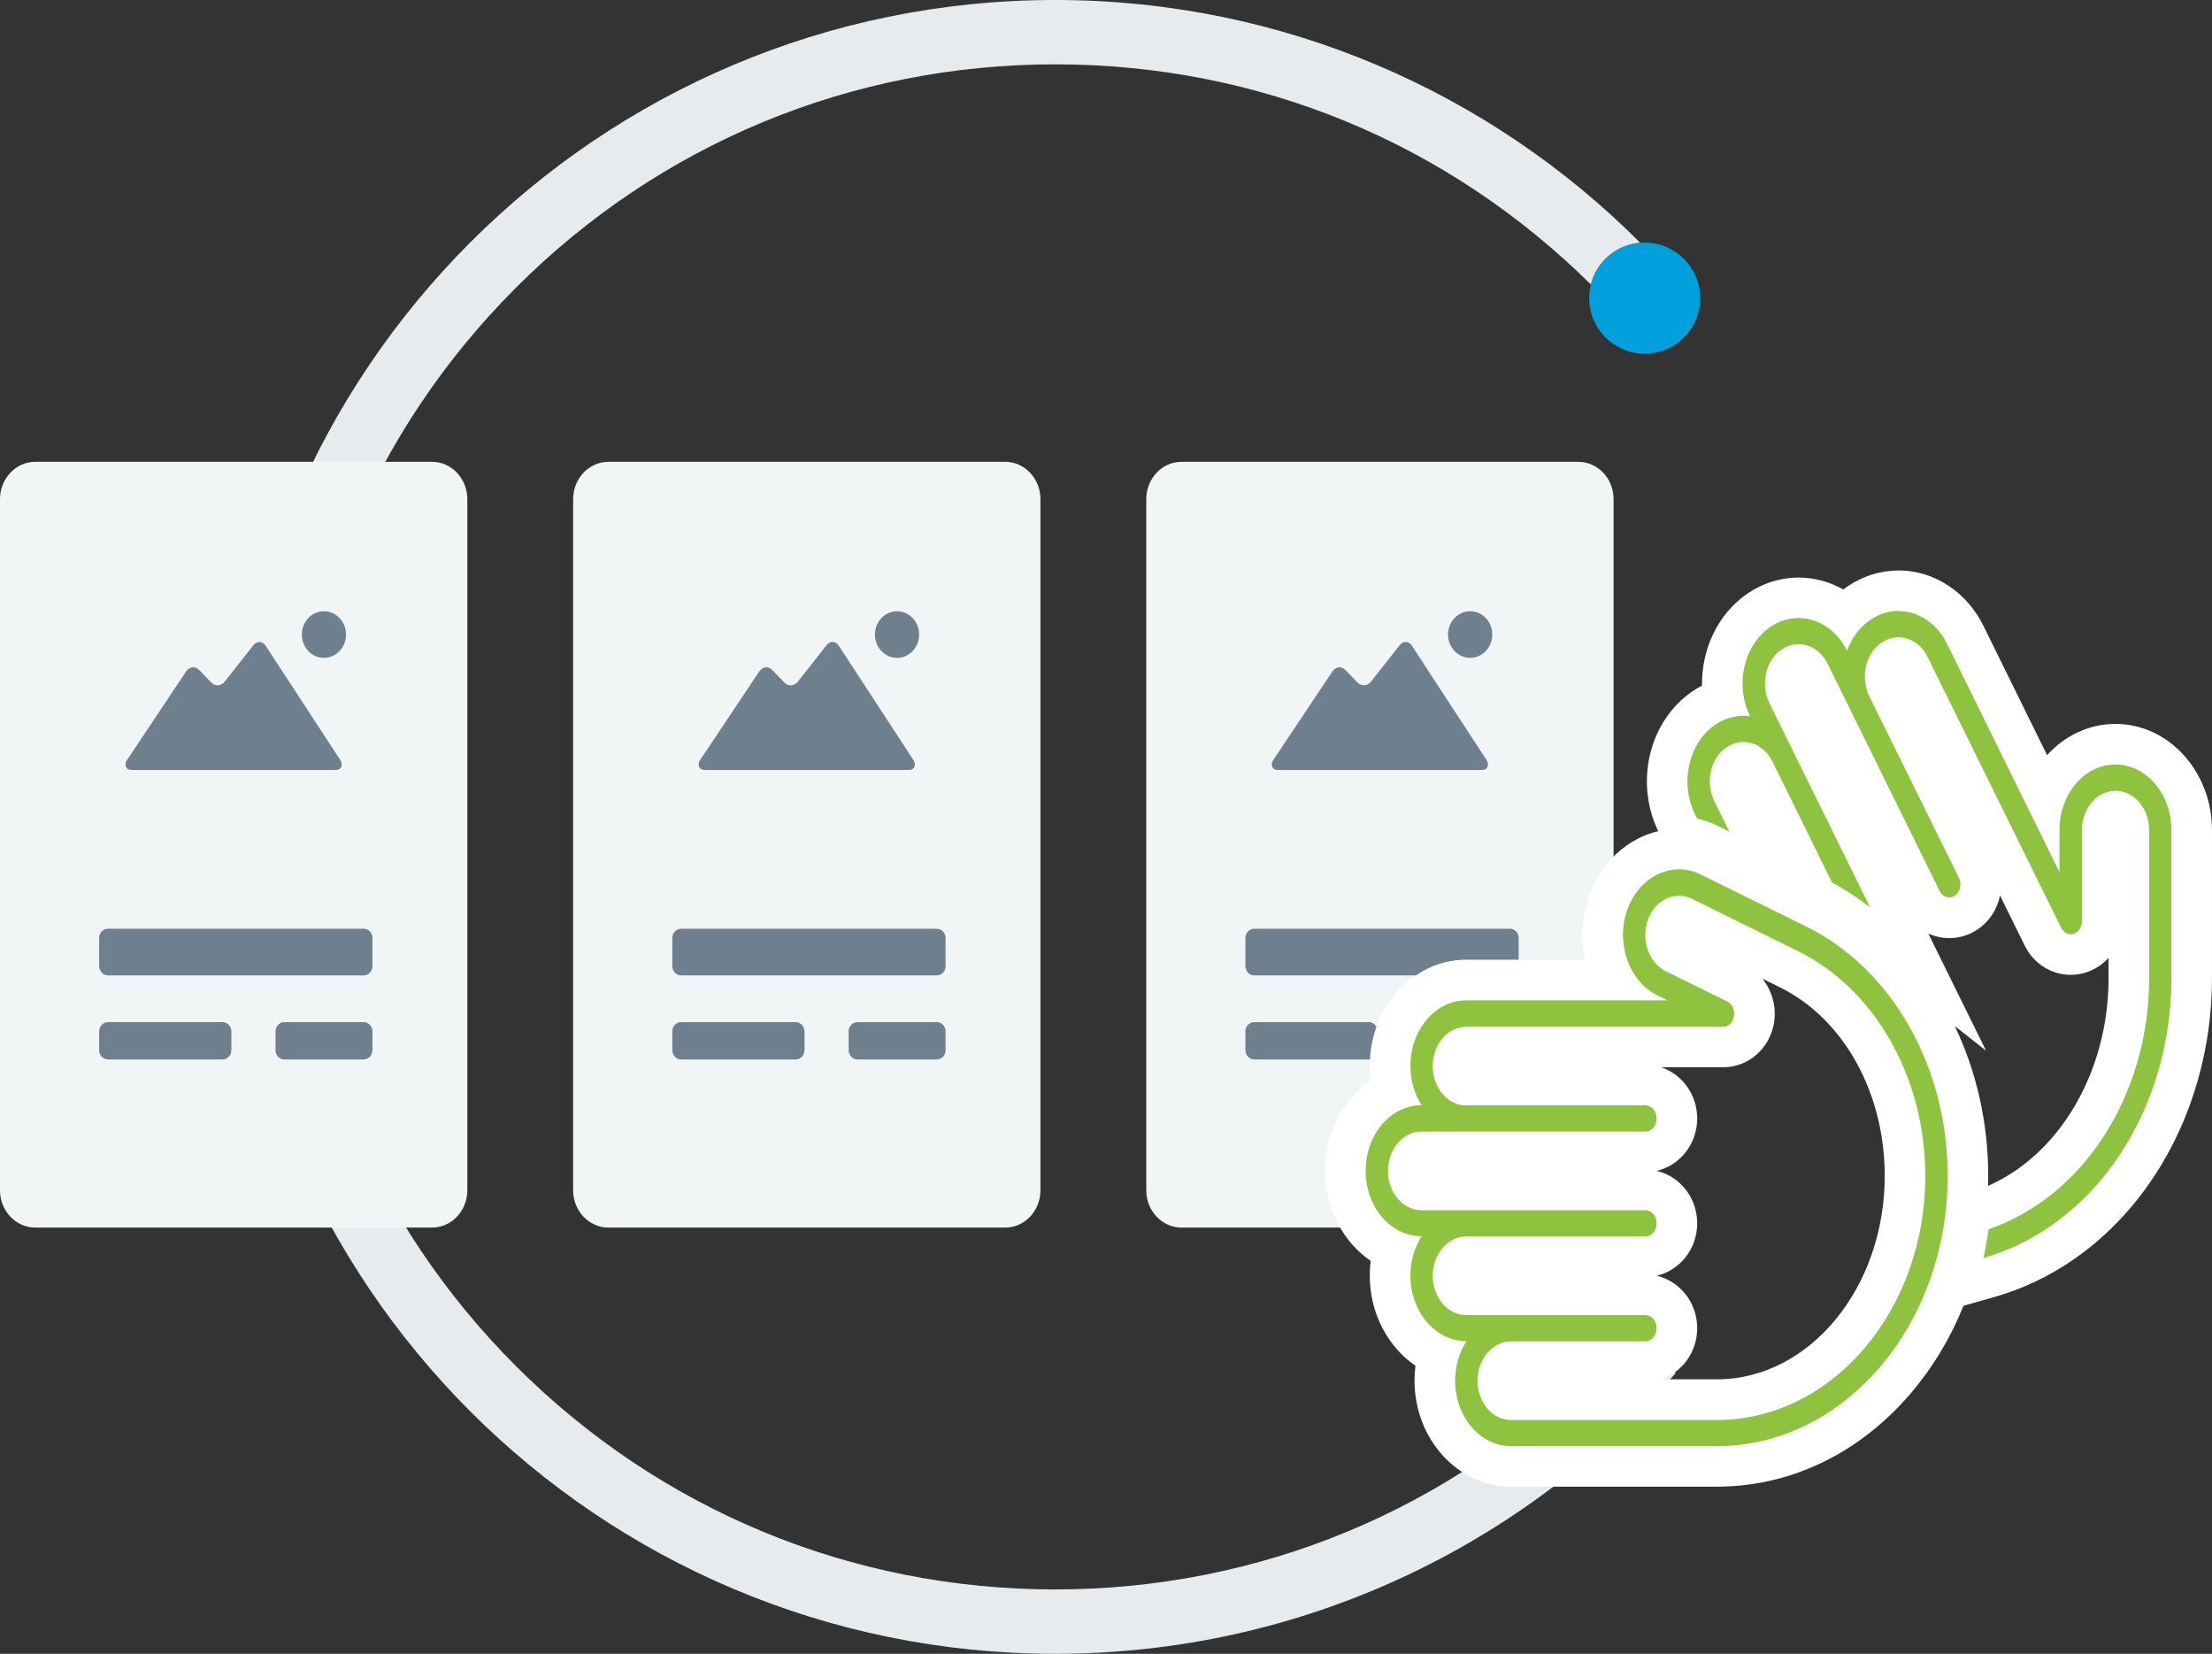 <?xml version="1.0" encoding="UTF-8"?>
<svg id="Layer_2" data-name="Layer 2" xmlns="http://www.w3.org/2000/svg" viewBox="0 0 708.68 529.75">
  <rect x="0" y="0" width="708.68" height="529.75" fill="#333333" stroke="none"/>
  <defs>
    <style>
      .cls-1 {
        fill: #6e808d;
      }

      .cls-1, .cls-2, .cls-3, .cls-4, .cls-5, .cls-6 {
        stroke-width: 0px;
      }

      .cls-2 {
        fill: #f2f5f6;
        fill-rule: evenodd;
      }

      .cls-3 {
        fill: #8ec23f;
      }

      .cls-4 {
        fill: #00a0dc;
      }

      .cls-5 {
        fill: #fff;
      }

      .cls-6 {
        fill: #e8ebed;
      }
    </style>
  </defs>
  <g id="White_Glove" data-name="White Glove">
    <g id="Frame">
      <path class="cls-6" d="M518.66,429.29c-2.57,2.82-5.21,5.59-7.92,8.3-46.14,46.14-107.47,71.54-172.72,71.54s-126.58-25.41-172.72-71.54-71.54-107.47-71.54-172.72,25.41-126.58,71.54-172.72c46.14-46.14,107.47-71.54,172.72-71.54s125.67,25.04,171.68,70.53c1.32-5.22,4.98-9.78,10.32-12.03,1.8-.76,3.64-1.18,5.49-1.33C477.57,29.73,411.27,0,338.02,0,191.74,0,73.15,118.59,73.15,264.87s118.59,264.87,264.87,264.87c79.22,0,150.3-34.79,198.84-89.91-5.81-3.71-11.93-7.2-18.2-10.54Z"/>
      <circle class="cls-4" cx="526.92" cy="95.49" r="17.78"/>
    </g>
    <g id="Listing">
      <g>
        <path class="cls-2" d="M138.42,147.93H11.3c-6.24,0-11.3,5.36-11.3,11.97v221.36c0,6.61,5.06,11.96,11.3,11.96h127.12c6.24,0,11.3-5.36,11.3-11.96v-221.36c0-6.61-5.06-11.97-11.3-11.97Z"/>
        <path class="cls-2" d="M194.92,393.22h127.12c6.24,0,11.3-5.36,11.3-11.96v-221.36c0-6.61-5.06-11.97-11.3-11.97h-127.12c-6.24,0-11.3,5.36-11.3,11.97v221.36c0,6.61,5.06,11.96,11.3,11.96Z"/>
        <path class="cls-2" d="M505.66,147.93h-127.12c-6.24,0-11.3,5.36-11.3,11.97v221.36c0,6.61,5.06,11.96,11.3,11.96h127.12c6.24,0,11.3-5.36,11.3-11.96v-221.36c0-6.61-5.06-11.97-11.3-11.97Z"/>
      </g>
      <g>
        <path class="cls-1" d="M471.01,210.73c3.91,0,7.08-3.35,7.08-7.47,0-4.13-3.17-7.47-7.08-7.47s-7.08,3.35-7.08,7.47,3.17,7.47,7.08,7.47Z"/>
        <path class="cls-1" d="M409.34,246.64h65.5c1.79,0,2.42-1.68,1.4-3.22l-23.89-36.58c-1.02-1.54-2.78-1.61-3.92-.17l-9.19,11.67c-1.14,1.45-3.1,1.57-4.37.24l-3.83-3.97c-1.26-1.33-3.14-1.06-4.17.47l-18.93,28.35c-1.03,1.53-.41,3.2,1.38,3.2Z"/>
        <path class="cls-1" d="M34.59,339.37h36.72c1.56,0,2.82-1.34,2.82-2.99v-5.98c0-1.65-1.26-2.99-2.82-2.99h-36.72c-1.56,0-2.82,1.34-2.82,2.99v5.98c0,1.65,1.27,2.99,2.82,2.99Z"/>
        <path class="cls-1" d="M116.51,297.49H34.59c-1.56,0-2.82,1.34-2.82,2.99v8.97c0,1.65,1.27,2.99,2.82,2.99h81.92c1.56,0,2.82-1.34,2.82-2.99v-8.97c0-1.65-1.26-2.99-2.82-2.99Z"/>
        <path class="cls-1" d="M116.51,327.41h-25.42c-1.56,0-2.82,1.34-2.82,2.99v5.98c0,1.65,1.26,2.99,2.82,2.99h25.42c1.56,0,2.82-1.34,2.82-2.99v-5.98c0-1.65-1.26-2.99-2.82-2.99Z"/>
        <path class="cls-1" d="M42.1,246.64h65.5c1.79,0,2.42-1.68,1.4-3.22l-23.89-36.58c-1.02-1.54-2.78-1.61-3.92-.17l-9.19,11.67c-1.14,1.45-3.1,1.57-4.37.24l-3.83-3.97c-1.26-1.33-3.14-1.06-4.17.47l-18.93,28.35c-1.03,1.53-.41,3.2,1.38,3.2Z"/>
        <path class="cls-1" d="M103.78,210.73c3.91,0,7.08-3.35,7.08-7.47,0-4.13-3.17-7.47-7.08-7.47s-7.08,3.35-7.08,7.47,3.17,7.47,7.08,7.47Z"/>
        <path class="cls-1" d="M483.74,297.49h-81.92c-1.56,0-2.82,1.34-2.82,2.99v8.97c0,1.65,1.27,2.99,2.82,2.99h81.92c1.56,0,2.82-1.34,2.82-2.99v-8.97c0-1.65-1.26-2.99-2.82-2.99Z"/>
        <path class="cls-1" d="M483.74,327.41h-25.42c-1.56,0-2.82,1.34-2.82,2.99v5.98c0,1.65,1.26,2.99,2.82,2.99h25.42c1.56,0,2.82-1.34,2.82-2.99v-5.98c0-1.65-1.26-2.99-2.82-2.99Z"/>
        <path class="cls-1" d="M225.72,246.64h65.5c1.79,0,2.42-1.68,1.4-3.22l-23.89-36.58c-1.02-1.54-2.78-1.61-3.92-.17l-9.19,11.67c-1.14,1.45-3.1,1.57-4.37.24l-3.83-3.97c-1.26-1.33-3.14-1.06-4.17.47l-18.93,28.35c-1.03,1.53-.41,3.2,1.38,3.2Z"/>
        <path class="cls-1" d="M401.82,339.37h36.72c1.56,0,2.82-1.34,2.82-2.99v-5.98c0-1.65-1.26-2.99-2.82-2.99h-36.72c-1.56,0-2.82,1.34-2.82,2.99v5.98c0,1.65,1.27,2.99,2.82,2.99Z"/>
        <path class="cls-1" d="M218.21,339.37h36.72c1.56,0,2.82-1.34,2.82-2.99v-5.98c0-1.65-1.26-2.99-2.82-2.99h-36.72c-1.56,0-2.82,1.34-2.82,2.99v5.98c0,1.65,1.26,2.99,2.82,2.99Z"/>
        <path class="cls-1" d="M287.39,210.73c3.91,0,7.08-3.35,7.08-7.47,0-4.13-3.17-7.47-7.08-7.47s-7.08,3.35-7.08,7.47,3.17,7.47,7.08,7.47Z"/>
        <path class="cls-1" d="M300.13,297.49h-81.92c-1.56,0-2.82,1.34-2.82,2.99v8.97c0,1.65,1.26,2.99,2.82,2.99h81.92c1.56,0,2.82-1.34,2.82-2.99v-8.97c0-1.65-1.26-2.99-2.82-2.99Z"/>
        <path class="cls-1" d="M300.13,327.41h-25.42c-1.56,0-2.82,1.34-2.82,2.99v5.98c0,1.65,1.26,2.99,2.82,2.99h25.42c1.56,0,2.82-1.34,2.82-2.99v-5.98c0-1.65-1.26-2.99-2.82-2.99Z"/>
      </g>
    </g>
    <g>
      <path class="cls-3" d="M484.12,469.72c-13.47,0-24.43-12.33-24.43-27.49,0-2.77.36-5.49,1.07-8.09-9.02-4.04-15.42-13.98-15.42-25.55,0-2.75.36-5.46,1.06-8.04-9.02-4.05-15.41-13.98-15.41-25.55s6.39-21.5,15.41-25.55c-.7-2.58-1.06-5.29-1.06-8.04,0-15.16,10.96-27.49,24.43-27.49h47.41c-3.97-7.26-4.95-16.48-1.92-24.84,3.76-10.4,12.65-17.12,22.64-17.12,3.4,0,6.71.78,9.84,2.33l33.85,16.69c29.71,14.66,48.9,48.28,48.9,85.66,0,51.33-36.1,93.1-80.47,93.1h-65.9ZM484.12,436.13c-2.27,0-4.26,2.85-4.26,6.1s1.95,6.1,4.26,6.1h65.9c33.25,0,60.3-32.17,60.3-71.7,0-29.12-14.62-55.11-37.25-66.23l-32.74-16.15-1.14-.54c-.43-.21-.87-.32-1.3-.32-1.55,0-3.07,1.36-3.8,3.38-1.26,3.53.27,7.38,2.47,8.46l19.74,9.72c4.12,2.07,6.42,6.83,5.65,11.59-.83,5.11-4.99,8.82-9.91,8.82h-82.26c-2.31,0-4.26,2.79-4.26,6.1s1.95,6.1,4.26,6.1h57.38c5.56,0,10.09,4.8,10.09,10.7s-4.53,10.7-10.09,10.7h-71.73c-2.31,0-4.26,2.79-4.26,6.1s1.95,6.1,4.26,6.1h71.73c5.56,0,10.09,4.8,10.09,10.7s-4.53,10.7-10.09,10.7h-57.38c-2.27,0-4.26,2.85-4.26,6.1s1.95,6.1,4.26,6.1h57.38c5.56,0,10.09,4.8,10.09,10.7s-4.53,10.7-10.09,10.7h-43.04ZM629.1,401.48c.6-2.55,1.11-5.31,1.6-8.68l.57-3.94,3.77-1.28c5.03-1.71,9.94-4.2,14.6-7.39,19.99-13.79,32.42-39.39,32.42-66.81v-47.45c0-3.3-1.95-6.1-4.26-6.1s-4.26,2.79-4.26,6.1v29.13c0,4.69-2.85,8.79-7.08,10.21-.97.33-1.99.49-3.01.49-3.75,0-7.16-2.19-8.91-5.71l-42.77-86.72c-.83-1.68-2.13-2.68-3.5-2.68-.59,0-1.18.19-1.75.58-2.45,1.65-3.26,5.84-1.73,8.96l28.68,58.14c2.41,4.88.88,11.02-3.48,13.98-1.62,1.1-3.5,1.68-5.43,1.68-3.77,0-7.19-2.18-8.93-5.7l-28.7-58.21-7.17-14.54c-.83-1.68-2.13-2.68-3.5-2.68-.59,0-1.18.19-1.75.58-2.45,1.65-3.26,5.84-1.73,8.96l45,91.24-22.58-17.83c-3.54-2.79-7.33-5.29-11.28-7.4l-1.84-.99-19.97-40.55c-.82-1.64-2.16-2.67-3.5-2.67-.58,0-1.17.19-1.74.58-2.46,1.65-3.26,5.84-1.73,8.96l13.29,26.94-20.78-10.21c-1.73-.87-3.44-1.48-5.16-1.84l-3.11-.66-2.11-4.32c-6.46-13.01-2.62-29.23,8.75-36.9,1.94-1.31,4.02-2.31,6.18-2.97-1.77-10.94,2.51-22.32,11.48-28.37,3.8-2.56,8.15-3.92,12.58-3.92,5.47,0,10.67,2.04,14.86,5.63,1.36-1.51,2.89-2.84,4.57-3.97,3.8-2.56,8.15-3.92,12.58-3.92,8.9,0,17.1,5.42,21.41,14.14l25.56,51.91c3.69-9.92,12.41-16.9,22.55-16.9,13.47,0,24.43,12.33,24.43,27.49v47.5c0,34.63-15.94,67.11-41.59,84.76-7.28,5.01-15.15,8.74-23.38,11.08l-10.64,3.02,2.54-10.76Z"/>
      <path class="cls-5" d="M608.23,195.74c6.2,0,12.24,3.76,15.58,10.52l36,73.11v-13.49c0-11.6,8.02-20.99,17.93-20.99s17.93,9.39,17.93,20.99v47.5c0,32.64-14.75,62.88-38.78,79.41-6.86,4.72-14.08,8.08-21.47,10.18.72-3.04,1.25-6.14,1.7-9.24,5.56-1.89,10.98-4.62,16.18-8.19,21.83-15.06,35.24-42.51,35.24-72.17v-47.5.05c0-6.98-4.8-12.6-10.76-12.6s-10.76,5.62-10.76,12.6v29.13c0,1.89-1.08,3.52-2.65,4.04-.32.11-.63.16-.95.16-1.25,0-2.44-.8-3.09-2.1l-42.77-86.7c-1.98-4.05-5.6-6.3-9.33-6.3-1.83,0-3.68.54-5.38,1.68-5.16,3.46-6.9,11.18-3.95,17.21l28.69,58.15c.99,1.99.4,4.57-1.3,5.72-.56.38-1.18.56-1.78.56-1.24,0-2.44-.75-3.1-2.08l-28.69-58.2-7.17-14.54c-1.98-4.05-5.6-6.3-9.33-6.3-1.83,0-3.68.54-5.38,1.68-5.16,3.46-6.9,11.18-3.95,17.21l7.17,14.54,25.11,50.91c-3.86-3.04-7.94-5.72-12.24-8.03l-19.05-38.68c-2.01-4.05-5.62-6.3-9.34-6.3-1.82,0-3.67.54-5.37,1.68-5.16,3.46-6.9,11.18-3.95,17.21l4.84,9.81-3.63-1.78c-2.2-1.1-4.44-1.89-6.68-2.36l-.72-1.47c-4.98-10.02-2.02-22.88,6.55-28.66,2.83-1.91,5.93-2.83,8.98-2.83.72,0,1.43.05,2.14.15-4.98-10.02-2.02-22.88,6.55-28.66,2.82-1.9,5.91-2.81,8.95-2.81,6.19,0,12.22,3.75,15.53,10.47,1.48-4.04,4.04-7.56,7.53-9.92,2.82-1.9,5.9-2.81,8.94-2.81M537.91,278.45c2.32,0,4.68.53,6.96,1.66l33.85,16.69c27.44,13.54,45.28,44.98,45.28,79.83,0,47.81-33.13,86.6-73.97,86.6h-65.9c-9.91,0-17.93-9.39-17.93-20.99,0-4.72,1.34-9.08,3.59-12.6v-.05c-9.91,0-17.93-9.39-17.93-20.99,0-4.72,1.34-9.08,3.59-12.6-9.91,0-17.93-9.39-17.93-20.99s8.02-20.99,17.93-20.99c-2.24-3.52-3.59-7.87-3.59-12.6,0-11.6,8.02-20.99,17.93-20.99h64.47l-3.32-1.63c-9.1-4.51-13.4-16.85-9.55-27.5,2.9-8,9.53-12.83,16.53-12.83M469.78,354.06h57.38c1.97,0,3.59,1.89,3.59,4.2s-1.61,4.2-3.59,4.2h-71.73c-5.96,0-10.76,5.62-10.76,12.6s4.8,12.6,10.76,12.6h71.73c1.97,0,3.59,1.89,3.59,4.2s-1.61,4.2-3.59,4.2h-57.38c-5.96,0-10.76,5.67-10.76,12.6s4.8,12.6,10.76,12.6h57.38c1.97,0,3.59,1.89,3.59,4.2s-1.61,4.2-3.59,4.2h-43.04c-5.96,0-10.76,5.67-10.76,12.6s4.8,12.6,10.76,12.6h65.9c36.9,0,66.8-35.01,66.8-78.2,0-31.49-16.09-59.88-40.89-72.06l-33.85-16.69h-.04c-1.36-.66-2.77-.98-4.16-.98-4.2,0-8.2,2.89-9.92,7.7-2.29,6.4.27,13.8,5.74,16.48l19.73,9.71c1.57.79,2.42,2.78,2.11,4.72-.31,1.94-1.79,3.36-3.5,3.36h-82.26c-5.96,0-10.76,5.62-10.76,12.6s4.8,12.6,10.76,12.6M608.23,182.74c-5.73,0-11.33,1.74-16.21,5.03-.5.34-.99.69-1.47,1.06-4.34-2.47-9.23-3.83-14.32-3.83-5.73,0-11.34,1.74-16.22,5.03-9.64,6.5-14.91,17.91-14.71,29.57-1.01.53-2,1.12-2.96,1.77-13.91,9.38-18.74,29.02-11.08,44.86-9.92,2.36-18.24,9.94-22.11,20.63-2.46,6.8-2.8,13.94-1.36,20.55h-38.02c-17.06,0-30.93,15.25-30.93,33.99,0,1.58.1,3.16.29,4.7-8.78,6-14.64,16.71-14.64,28.89s5.86,22.88,14.64,28.89c-.19,1.55-.29,3.12-.29,4.7,0,12.18,5.86,22.89,14.64,28.89-.2,1.56-.3,3.15-.3,4.75,0,18.74,13.88,33.99,30.93,33.99h65.9c23.62,0,45.7-10.63,62.18-29.93,7.08-8.29,12.75-17.75,16.87-28.01l9.9-2.81c8.92-2.53,17.43-6.56,25.3-11.98,13.62-9.37,24.94-22.74,32.71-38.66,7.65-15.67,11.7-33.46,11.7-51.45v-47.5c0-18.74-13.88-33.99-30.93-33.99-8.54,0-16.29,3.83-21.9,10l-20.37-41.38c-5.42-10.97-15.85-17.78-27.24-17.78h0ZM624.54,300.49c3.24,0,6.38-.97,9.08-2.8,3.81-2.58,6.28-6.53,7.15-10.84l7.92,16.06c2.86,5.77,8.51,9.35,14.74,9.35,1.73,0,3.44-.28,5.08-.83,2.76-.92,5.15-2.53,7.03-4.61v6.56c0,25.31-11.35,48.86-29.62,61.46-2.89,1.99-5.9,3.67-8.98,5.02.03-1.08.04-2.16.04-3.24,0-17.16-3.82-33.59-10.73-47.99l10.05,7.94-18.52-37.55c2.08.95,4.37,1.47,6.74,1.47h0ZM532.19,341.87h19.85c8.13,0,14.99-6.01,16.33-14.29.83-5.14-.65-10.29-3.75-14.1l5.57,2.75c20.44,10.04,33.64,33.74,33.64,60.4,0,35.95-24.13,65.2-53.8,65.2h-17.84c6.7-2.21,11.56-8.72,11.56-16.39,0-8.21-5.57-15.09-13-16.79,7.43-1.7,13-8.59,13-16.8s-5.57-15.09-13-16.79c7.43-1.7,13-8.59,13-16.8,0-7.67-4.86-14.18-11.56-16.39h0Z"/>
    </g>
  </g>
</svg>